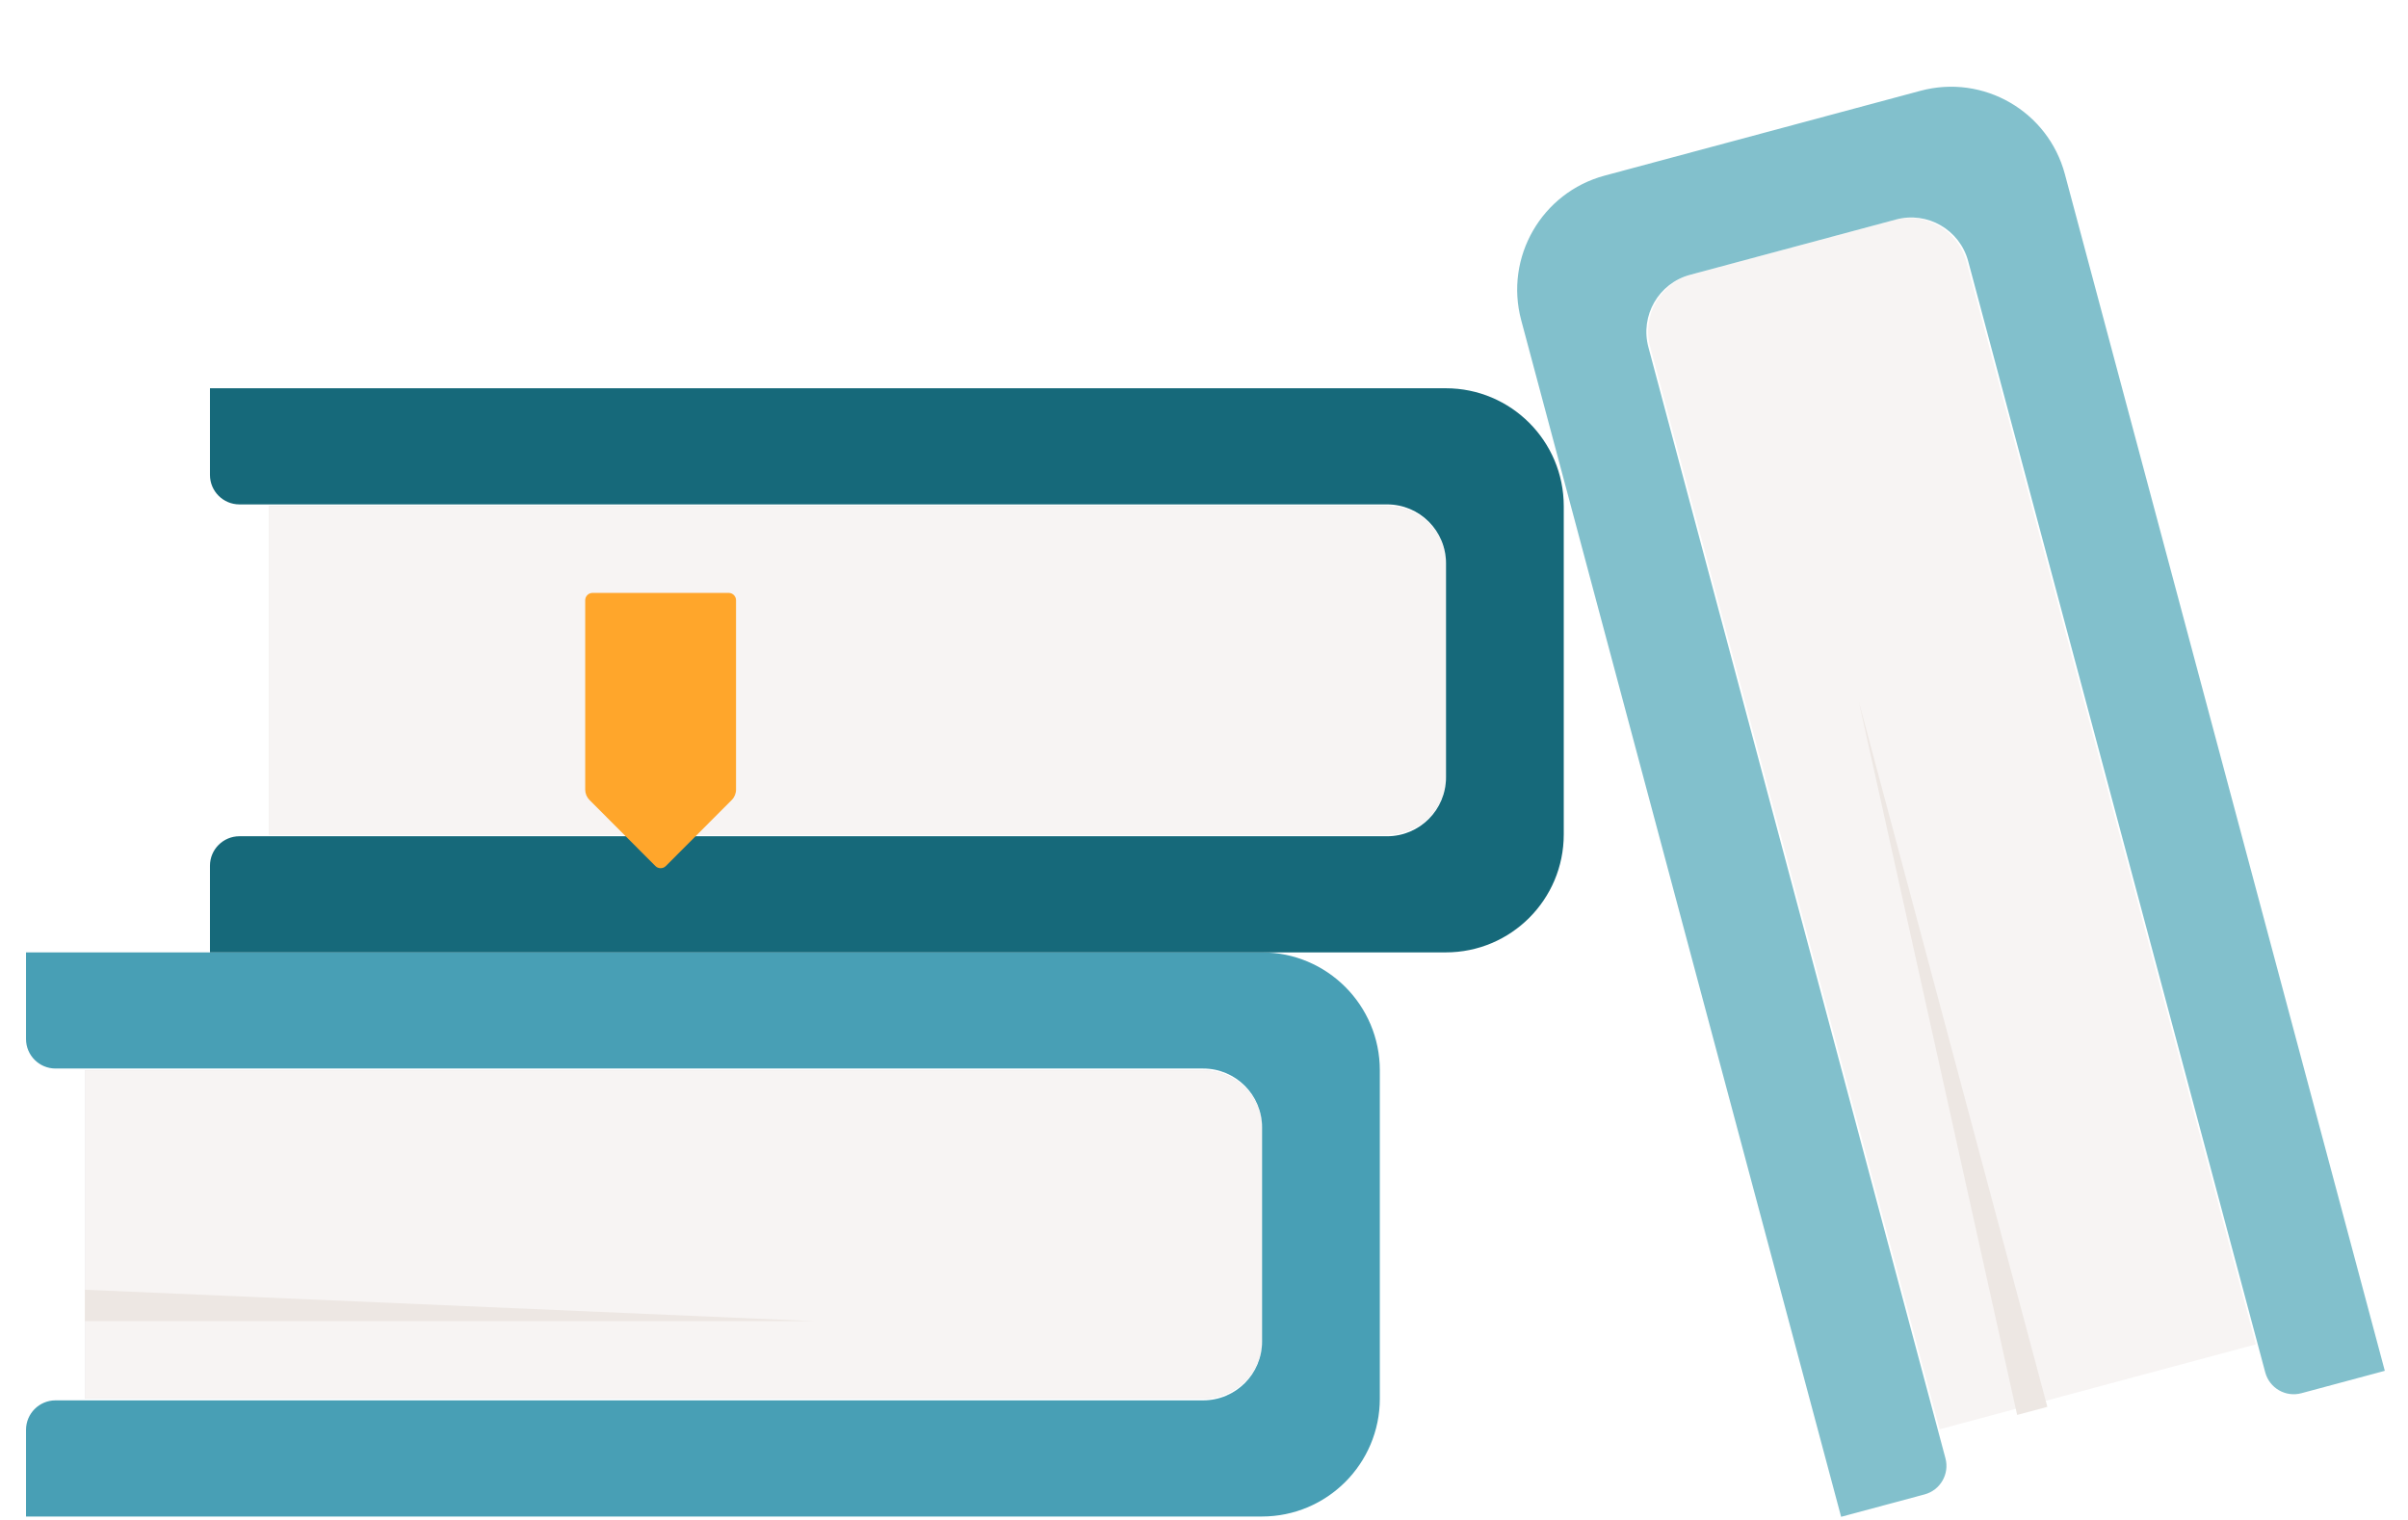 <svg width="160" height="101" viewBox="0 0 160 101" fill="none" xmlns="http://www.w3.org/2000/svg">
<path d="M5.64 71.117H79.942C82.106 71.117 83.86 72.871 83.86 75.035V89.002C83.86 91.166 82.106 92.92 79.942 92.92H5.64V71.117Z" fill="#D9D9D9"/>
<path d="M17.862 33.636H92.164C94.328 33.636 96.083 35.39 96.083 37.554V51.52C96.083 53.684 94.328 55.439 92.164 55.439H17.862V33.636Z" fill="#D9D9D9"/>
<path d="M5.64 71.117H79.942C82.106 71.117 83.86 72.871 83.86 75.035V89.002C83.86 91.166 82.106 92.92 79.942 92.92H5.64V71.117Z" fill="#F7F4F3"/>
<path d="M17.862 33.636H92.164C94.328 33.636 96.083 35.39 96.083 37.554V51.52C96.083 53.684 94.328 55.439 92.164 55.439H17.862V33.636Z" fill="#F7F4F3"/>
<path d="M83.846 63.278H1.729V69.036C1.729 70.118 2.607 70.995 3.689 70.995H79.943C82.106 70.995 83.861 72.749 83.861 74.913V89.125C83.861 91.289 82.106 93.043 79.943 93.043H3.689C2.607 93.043 1.729 93.92 1.729 95.002V100.76H83.846C88.174 100.76 91.683 97.251 91.683 92.923V71.115C91.683 66.787 88.174 63.278 83.846 63.278Z" fill="#489FB5"/>
<path d="M96.068 25.797H13.951V31.555C13.951 32.636 14.828 33.514 15.91 33.514H92.164C94.328 33.514 96.082 35.268 96.082 37.432V51.643C96.082 53.807 94.328 55.562 92.164 55.562H15.91C14.828 55.562 13.951 56.439 13.951 57.521V63.278H96.068C100.396 63.278 103.904 59.77 103.904 55.442V33.633C103.904 29.305 100.396 25.797 96.068 25.797Z" fill="#16697A"/>
<path d="M128.877 94.966L109.644 23.03C109.085 20.939 110.326 18.79 112.416 18.228L125.862 14.618C127.952 14.056 130.099 15.296 130.658 17.387L149.891 89.323L128.877 94.966Z" fill="#F7F4F3"/>
<path d="M101.076 21.271L122.334 100.78L127.879 99.291C128.924 99.01 129.545 97.936 129.265 96.89L109.526 23.061C108.967 20.97 110.209 18.821 112.298 18.259L125.98 14.585C128.07 14.024 130.217 15.264 130.776 17.355L150.515 91.184C150.795 92.229 151.868 92.849 152.913 92.569L158.459 91.079L137.201 11.57C136.083 7.389 131.789 4.91 127.609 6.032L106.621 11.668C102.441 12.791 99.959 17.09 101.076 21.271Z" fill="#82C0CC"/>
<path d="M54.039 87.776H5.64V85.693L54.039 87.776Z" fill="#EDE7E3"/>
<path d="M123.511 46.62L136.037 93.473L134.03 94.012L123.511 46.62Z" fill="#EDE7E3"/>
<g filter="url(#filter0_d_1484_27803)">
<path d="M38.884 51.482V38.903C38.884 38.632 39.103 38.413 39.374 38.413H48.416C48.687 38.413 48.906 38.632 48.906 38.903V51.482C48.906 51.741 48.803 51.99 48.62 52.174L44.242 56.561C44.05 56.753 43.739 56.753 43.548 56.561L39.17 52.174C38.987 51.99 38.884 51.741 38.884 51.482Z" fill="#FFA62B"/>
</g>
<defs>
<filter id="filter0_d_1484_27803" x="33.006" y="33.515" width="21.777" height="30.047" filterUnits="userSpaceOnUse" color-interpolation-filters="sRGB">
<feFlood flood-opacity="0" result="BackgroundImageFix"/>
<feColorMatrix in="SourceAlpha" type="matrix" values="0 0 0 0 0 0 0 0 0 0 0 0 0 0 0 0 0 0 127 0" result="hardAlpha"/>
<feOffset dy="0.98"/>
<feGaussianBlur stdDeviation="2.939"/>
<feComposite in2="hardAlpha" operator="out"/>
<feColorMatrix type="matrix" values="0 0 0 0 0 0 0 0 0 0 0 0 0 0 0 0 0 0 0.05 0"/>
<feBlend mode="normal" in2="BackgroundImageFix" result="effect1_dropShadow_1484_27803"/>
<feBlend mode="normal" in="SourceGraphic" in2="effect1_dropShadow_1484_27803" result="shape"/>
</filter>
</defs>
</svg>
